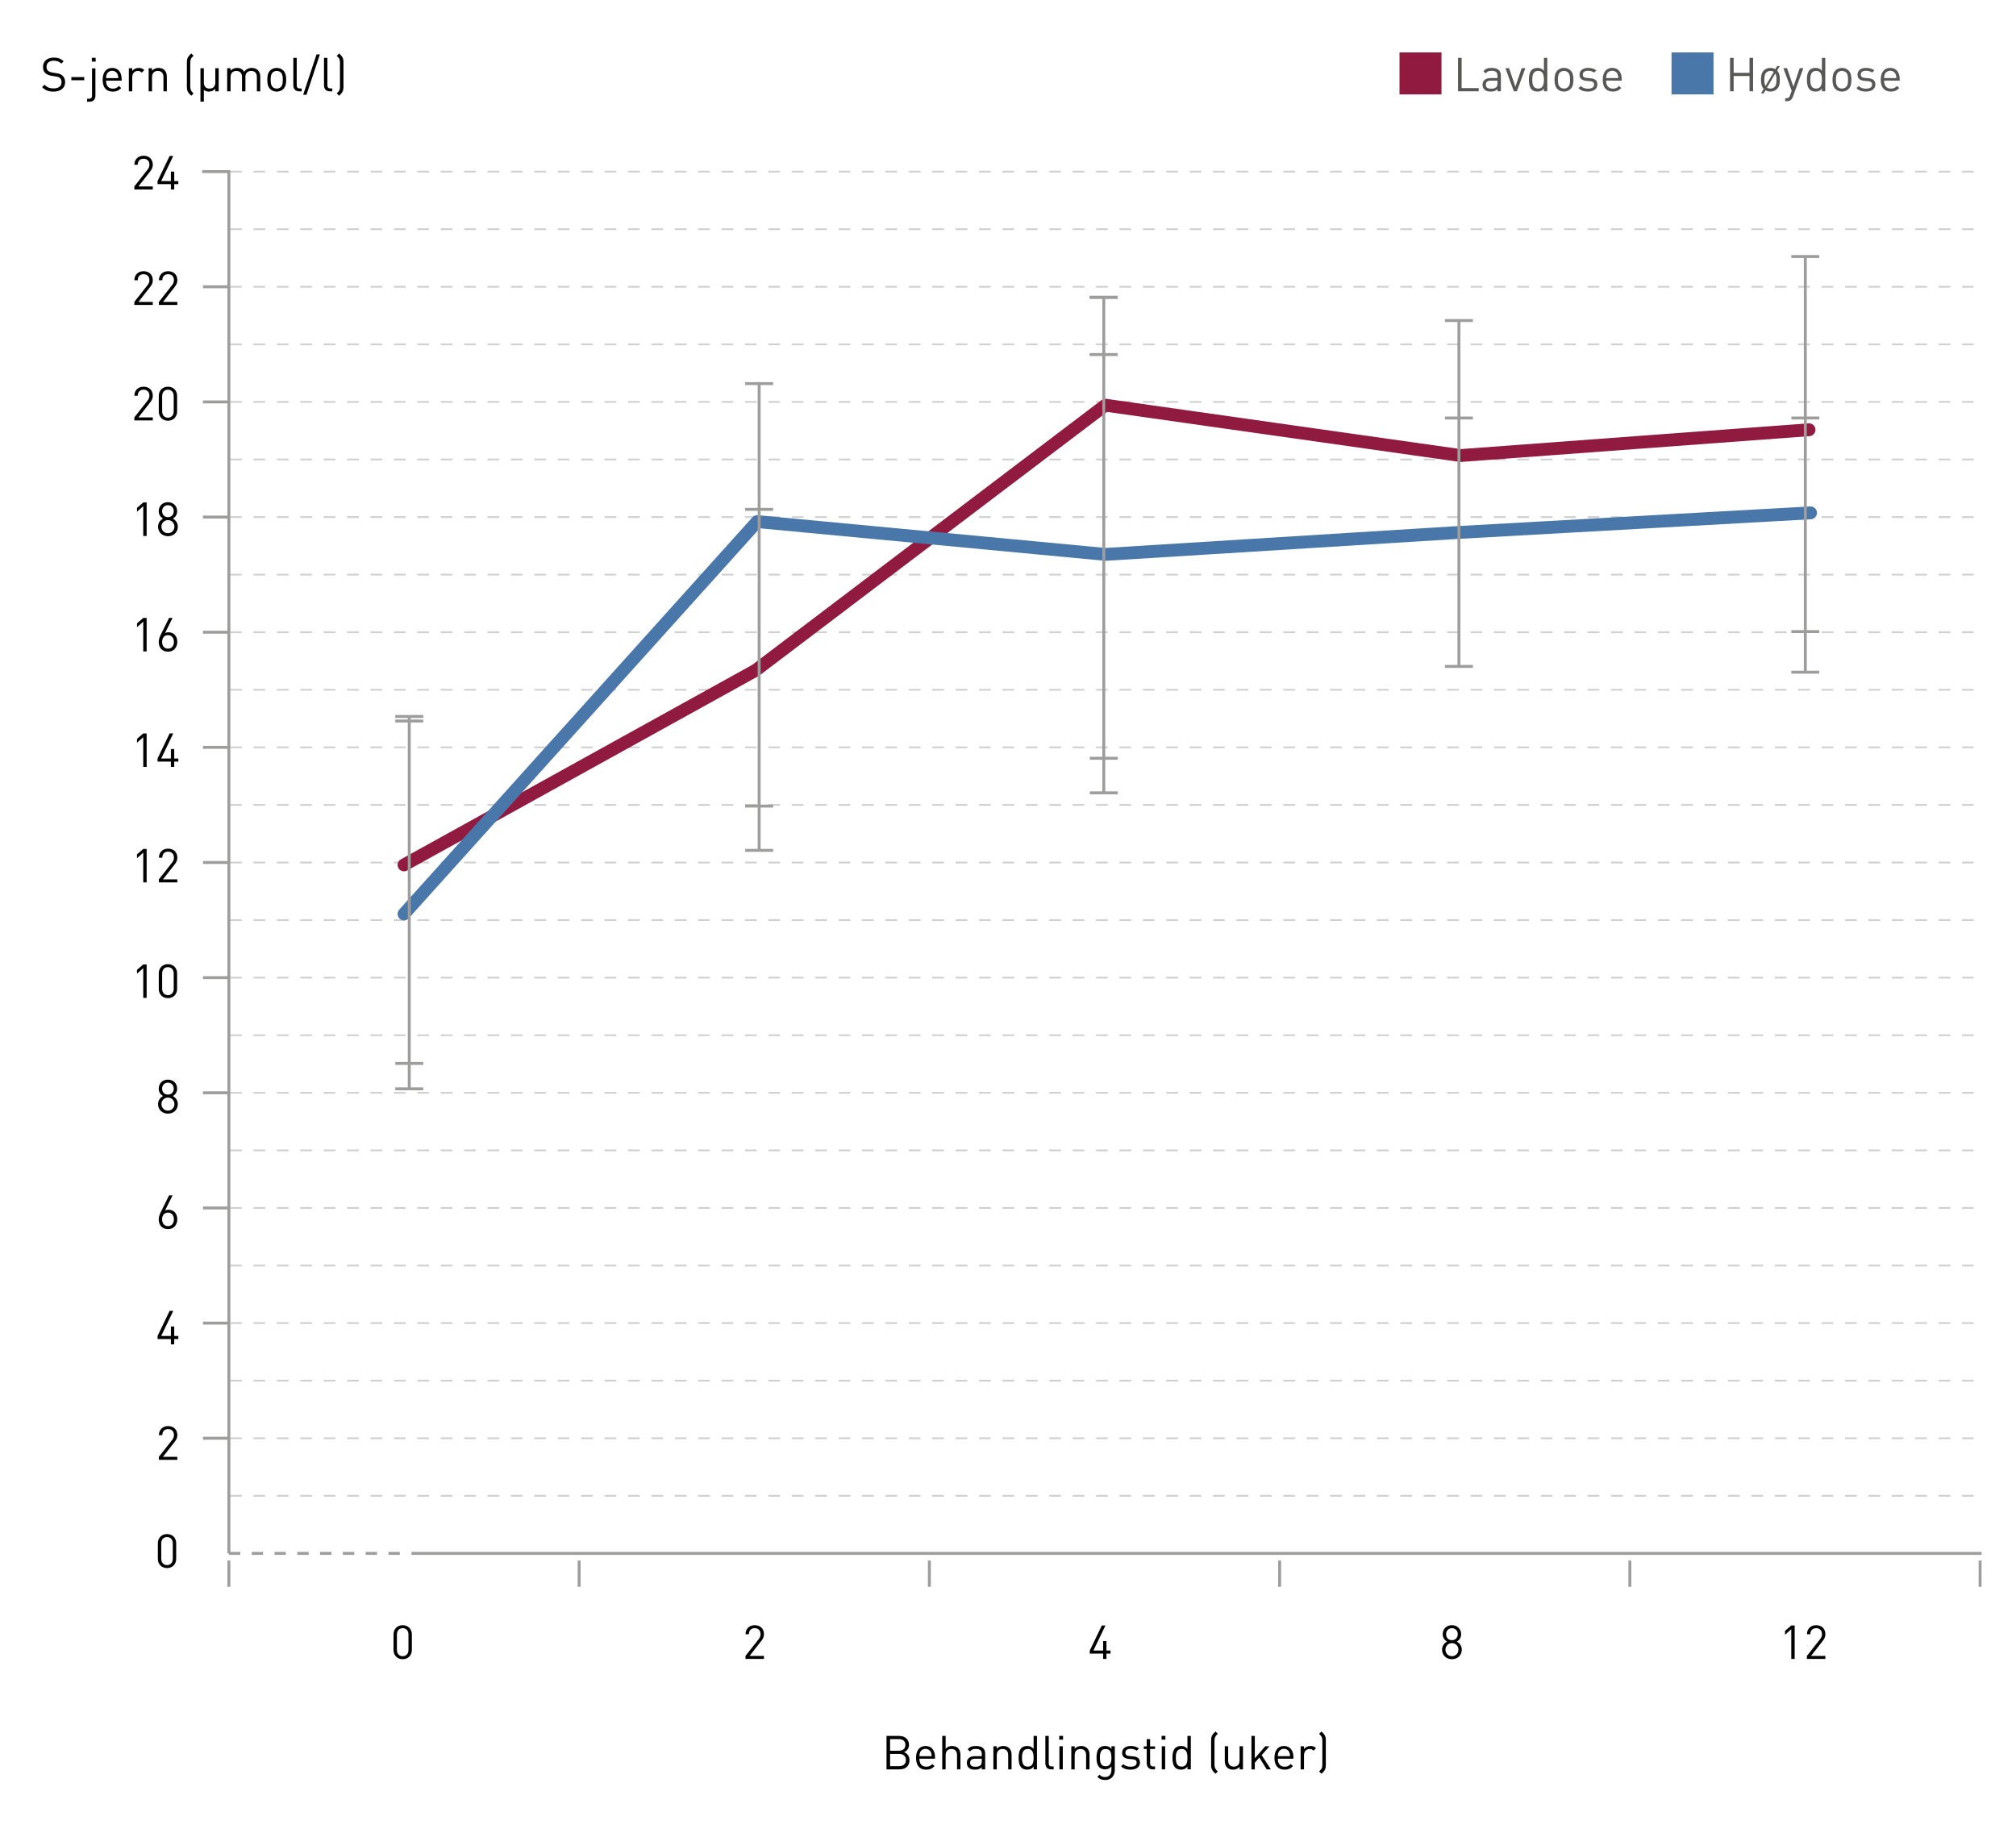 <?xml version="1.0" encoding="utf-8"?>
<!-- Generator: Adobe Illustrator 16.0.0, SVG Export Plug-In . SVG Version: 6.00 Build 0)  -->
<!DOCTYPE svg PUBLIC "-//W3C//DTD SVG 1.0//EN" "http://www.w3.org/TR/2001/REC-SVG-20010904/DTD/svg10.dtd">
<svg version="1.0" id="Layer_1" xmlns="http://www.w3.org/2000/svg" xmlns:xlink="http://www.w3.org/1999/xlink" x="0px" y="0px"
	 width="342.99px" height="311.81px" viewBox="0 0 342.99 311.81" style="enable-background:new 0 0 342.99 311.81;"
	 xml:space="preserve">
<g>
	<g>
		<path d="M22.853,32.231V31.72l2.247-2.854c0.216-0.28,0.32-0.528,0.32-0.839c0-0.616-0.368-1.023-0.992-1.023
			c-0.527,0-0.991,0.296-0.991,1.031h-0.576c0-0.896,0.616-1.543,1.567-1.543c0.936,0,1.567,0.6,1.567,1.535
			c0,0.456-0.144,0.751-0.456,1.151l-1.991,2.542h2.447v0.512H22.853z"/>
		<path d="M29.643,31.328v0.903h-0.568v-0.903h-2.271v-0.52l2.055-4.27h0.616l-2.055,4.27h1.655v-1.615h0.568v1.615h0.696v0.52
			H29.643z"/>
	</g>
	<g>
		<path d="M22.853,51.88v-0.512l2.247-2.854c0.216-0.28,0.32-0.528,0.32-0.839c0-0.616-0.368-1.023-0.992-1.023
			c-0.527,0-0.991,0.296-0.991,1.031h-0.576c0-0.896,0.616-1.543,1.567-1.543c0.936,0,1.567,0.6,1.567,1.535
			c0,0.456-0.144,0.751-0.456,1.151l-1.991,2.542h2.447v0.512H22.853z"/>
		<path d="M27.028,51.88v-0.512l2.247-2.854c0.216-0.28,0.32-0.528,0.32-0.839c0-0.616-0.368-1.023-0.992-1.023
			c-0.527,0-0.991,0.296-0.991,1.031h-0.576c0-0.896,0.616-1.543,1.567-1.543c0.936,0,1.567,0.6,1.567,1.535
			c0,0.456-0.144,0.751-0.456,1.151l-1.991,2.542h2.447v0.512H27.028z"/>
	</g>
	<g>
		<path d="M22.853,71.528v-0.512l2.247-2.854c0.216-0.28,0.32-0.528,0.32-0.839c0-0.616-0.368-1.023-0.992-1.023
			c-0.527,0-0.991,0.296-0.991,1.031h-0.576c0-0.896,0.616-1.543,1.567-1.543c0.936,0,1.567,0.6,1.567,1.535
			c0,0.456-0.144,0.751-0.456,1.151l-1.991,2.542h2.447v0.512H22.853z"/>
		<path d="M28.572,71.576c-0.888,0-1.559-0.624-1.559-1.567v-2.655c0-0.943,0.671-1.567,1.559-1.567
			c0.887,0,1.559,0.624,1.559,1.567v2.655C30.131,70.952,29.459,71.576,28.572,71.576z M29.555,67.386
			c0-0.624-0.352-1.087-0.983-1.087c-0.632,0-0.983,0.464-0.983,1.087v2.59c0,0.624,0.352,1.087,0.983,1.087
			c0.631,0,0.983-0.463,0.983-1.087V67.386z"/>
	</g>
	<g>
		<path d="M24.372,91.176v-5.053l-1.063,0.936v-0.656l1.063-0.919h0.576v5.693H24.372z"/>
		<path d="M28.572,91.224c-0.943,0-1.679-0.655-1.679-1.615c0-0.664,0.376-1.111,0.855-1.383c-0.448-0.256-0.744-0.672-0.744-1.264
			c0-0.887,0.664-1.527,1.567-1.527c0.903,0,1.567,0.64,1.567,1.527c0,0.592-0.288,1.008-0.735,1.264
			c0.479,0.271,0.848,0.719,0.848,1.383C30.251,90.568,29.515,91.224,28.572,91.224z M28.572,88.489
			c-0.624,0-1.104,0.479-1.104,1.111s0.48,1.111,1.104,1.111s1.104-0.479,1.104-1.111S29.195,88.489,28.572,88.489z M28.572,85.947
			c-0.583,0-0.992,0.432-0.992,1.023c0,0.6,0.408,1.015,0.992,1.015s0.991-0.416,0.991-1.015
			C29.563,86.378,29.155,85.947,28.572,85.947z"/>
	</g>
	<g>
		<path d="M24.372,110.824v-5.053l-1.063,0.936v-0.656l1.063-0.919h0.576v5.693H24.372z"/>
		<path d="M28.588,110.872c-0.968,0-1.583-0.656-1.583-1.639c0-0.408,0.12-0.799,0.36-1.279l1.399-2.822h0.592l-1.271,2.559
			c0.176-0.08,0.376-0.12,0.6-0.12c0.888,0,1.479,0.68,1.479,1.615C30.163,110.152,29.555,110.872,28.588,110.872z M28.58,108.057
			c-0.607,0-1,0.448-1,1.151c0,0.696,0.392,1.151,1,1.151c0.608,0,1.007-0.456,1.007-1.151
			C29.587,108.577,29.235,108.057,28.58,108.057z"/>
	</g>
	<g>
		<path d="M24.372,130.472v-5.053l-1.063,0.936v-0.656l1.063-0.919h0.576v5.693H24.372z"/>
		<path d="M29.643,129.568v0.903h-0.568v-0.903h-2.271v-0.52l2.055-4.27h0.616l-2.055,4.27h1.655v-1.615h0.568v1.615h0.696v0.52
			H29.643z"/>
	</g>
	<g>
		<path d="M24.372,150.12v-5.053l-1.063,0.936v-0.656l1.063-0.919h0.576v5.693H24.372z"/>
		<path d="M27.028,150.12v-0.512l2.247-2.854c0.216-0.28,0.32-0.528,0.32-0.839c0-0.616-0.368-1.023-0.992-1.023
			c-0.527,0-0.991,0.296-0.991,1.031h-0.576c0-0.896,0.616-1.543,1.567-1.543c0.936,0,1.567,0.6,1.567,1.535
			c0,0.456-0.144,0.751-0.456,1.151l-1.991,2.542h2.447v0.512H27.028z"/>
	</g>
	<g>
		<path d="M24.372,169.768v-5.053l-1.063,0.936v-0.656l1.063-0.92h0.576v5.693H24.372z"/>
		<path d="M28.572,169.815c-0.888,0-1.559-0.624-1.559-1.567v-2.654c0-0.943,0.671-1.566,1.559-1.566
			c0.887,0,1.559,0.623,1.559,1.566v2.654C30.131,169.191,29.459,169.815,28.572,169.815z M29.555,165.626
			c0-0.624-0.352-1.087-0.983-1.087c-0.632,0-0.983,0.463-0.983,1.087v2.591c0,0.623,0.352,1.087,0.983,1.087
			c0.631,0,0.983-0.464,0.983-1.087V165.626z"/>
	</g>
	<g>
		<path d="M28.572,189.463c-0.943,0-1.679-0.655-1.679-1.614c0-0.664,0.376-1.112,0.855-1.384c-0.448-0.256-0.744-0.672-0.744-1.264
			c0-0.887,0.664-1.526,1.567-1.526s1.567,0.64,1.567,1.526c0,0.592-0.288,1.008-0.735,1.264c0.479,0.271,0.848,0.72,0.848,1.384
			C30.251,188.808,29.516,189.463,28.572,189.463z M28.572,186.729c-0.624,0-1.104,0.48-1.104,1.111c0,0.633,0.48,1.111,1.104,1.111
			s1.104-0.479,1.104-1.111C29.676,187.209,29.196,186.729,28.572,186.729z M28.572,184.187c-0.584,0-0.992,0.432-0.992,1.023
			c0,0.6,0.408,1.015,0.992,1.015c0.583,0,0.991-0.415,0.991-1.015C29.563,184.618,29.156,184.187,28.572,184.187z"/>
	</g>
	<g>
		<path d="M28.588,209.111c-0.968,0-1.583-0.655-1.583-1.639c0-0.408,0.12-0.8,0.36-1.279l1.399-2.822h0.592l-1.271,2.559
			c0.176-0.08,0.376-0.121,0.6-0.121c0.888,0,1.479,0.68,1.479,1.615C30.163,208.392,29.556,209.111,28.588,209.111z M28.58,206.297
			c-0.607,0-1,0.447-1,1.151c0,0.696,0.392,1.151,1,1.151c0.608,0,1.008-0.455,1.008-1.151
			C29.588,206.816,29.236,206.297,28.58,206.297z"/>
	</g>
	<g>
		<path d="M29.644,227.809v0.903h-0.567v-0.903h-2.271v-0.52l2.055-4.27h0.616l-2.055,4.27h1.655v-1.615h0.567v1.615h0.696v0.52
			H29.644z"/>
	</g>
	<g>
		<path d="M27.029,248.359v-0.512l2.247-2.854c0.216-0.28,0.32-0.528,0.32-0.84c0-0.615-0.368-1.023-0.992-1.023
			c-0.527,0-0.991,0.296-0.991,1.031h-0.576c0-0.896,0.616-1.543,1.567-1.543c0.936,0,1.567,0.6,1.567,1.535
			c0,0.455-0.144,0.752-0.456,1.151l-1.991,2.542h2.447v0.512H27.029z"/>
	</g>
	<line style="fill:none;stroke:#D0D0D0;stroke-width:0.3;stroke-dasharray:1.991,1.991;" x1="39.143" y1="29.197" x2="335.785" y2="29.197"/>
	<line style="fill:none;stroke:#D0D0D0;stroke-width:0.3;stroke-dasharray:1.991,1.991;" x1="39.143" y1="78.172" x2="335.785" y2="78.172"/>
	<line style="fill:none;stroke:#D0D0D0;stroke-width:0.3;stroke-dasharray:1.991,1.991;" x1="39.143" y1="58.582" x2="335.785" y2="58.582"/>
	<line style="fill:none;stroke:#D0D0D0;stroke-width:0.3;stroke-dasharray:1.991,1.991;" x1="39.143" y1="38.992" x2="335.785" y2="38.992"/>
	<line style="fill:none;stroke:#D0D0D0;stroke-width:0.3;stroke-dasharray:1.991,1.991;" x1="39.143" y1="97.762" x2="335.785" y2="97.762"/>
	<line style="fill:none;stroke:#D0D0D0;stroke-width:0.3;stroke-dasharray:1.991,1.991;" x1="39.143" y1="117.353" x2="335.785" y2="117.353"/>
	<line style="fill:none;stroke:#D0D0D0;stroke-width:0.3;stroke-dasharray:1.991,1.991;" x1="39.143" y1="136.942" x2="335.785" y2="136.942"/>
	<line style="fill:none;stroke:#D0D0D0;stroke-width:0.3;stroke-dasharray:1.991,1.991;" x1="39.143" y1="176.122" x2="335.785" y2="176.122"/>
	<line style="fill:none;stroke:#D0D0D0;stroke-width:0.3;stroke-dasharray:1.991,1.991;" x1="39.143" y1="234.892" x2="335.785" y2="234.892"/>
	<line style="fill:none;stroke:#D0D0D0;stroke-width:0.3;stroke-dasharray:1.991,1.991;" x1="39.143" y1="195.712" x2="335.785" y2="195.712"/>
	<line style="fill:none;stroke:#D0D0D0;stroke-width:0.3;stroke-dasharray:1.991,1.991;" x1="39.143" y1="215.302" x2="335.785" y2="215.302"/>
	<line style="fill:none;stroke:#D0D0D0;stroke-width:0.3;stroke-dasharray:1.991,1.991;" x1="39.143" y1="254.481" x2="335.785" y2="254.481"/>
	<line style="fill:none;stroke:#D0D0D0;stroke-width:0.3;stroke-dasharray:1.991,1.991;" x1="39.143" y1="244.688" x2="335.785" y2="244.688"/>
	<line style="fill:none;stroke:#D0D0D0;stroke-width:0.3;stroke-dasharray:1.991,1.991;" x1="39.143" y1="225.097" x2="335.785" y2="225.097"/>
	<line style="fill:none;stroke:#D0D0D0;stroke-width:0.3;stroke-dasharray:1.991,1.991;" x1="39.143" y1="205.507" x2="335.785" y2="205.507"/>
	<line style="fill:none;stroke:#D0D0D0;stroke-width:0.3;stroke-dasharray:1.991,1.991;" x1="39.143" y1="185.917" x2="335.785" y2="185.917"/>
	<line style="fill:none;stroke:#D0D0D0;stroke-width:0.3;stroke-dasharray:1.991,1.991;" x1="39.143" y1="166.327" x2="335.785" y2="166.327"/>
	<line style="fill:none;stroke:#D0D0D0;stroke-width:0.3;stroke-dasharray:1.991,1.991;" x1="39.143" y1="146.737" x2="335.785" y2="146.737"/>
	<line style="fill:none;stroke:#D0D0D0;stroke-width:0.3;stroke-dasharray:1.991,1.991;" x1="39.143" y1="127.147" x2="335.785" y2="127.147"/>
	<line style="fill:none;stroke:#D0D0D0;stroke-width:0.3;stroke-dasharray:1.991,1.991;" x1="39.143" y1="107.557" x2="335.785" y2="107.557"/>
	<line style="fill:none;stroke:#D0D0D0;stroke-width:0.3;stroke-dasharray:1.991,1.991;" x1="39.143" y1="87.967" x2="335.785" y2="87.967"/>
	<line style="fill:none;stroke:#D0D0D0;stroke-width:0.3;stroke-dasharray:1.991,1.991;" x1="39.143" y1="68.377" x2="335.785" y2="68.377"/>
	<line style="fill:none;stroke:#D0D0D0;stroke-width:0.3;stroke-dasharray:1.991,1.991;" x1="39.143" y1="48.788" x2="335.785" y2="48.788"/>
	<line style="fill:none;stroke:#D0D0D0;stroke-width:0.3;stroke-dasharray:1.991,1.991;" x1="39.143" y1="156.532" x2="335.785" y2="156.532"/>
	<line style="fill:none;stroke:#9D9D9C;stroke-width:0.5;" x1="34.53" y1="68.377" x2="38.864" y2="68.377"/>
	<line style="fill:none;stroke:#9D9D9C;stroke-width:0.5;" x1="34.53" y1="48.788" x2="38.864" y2="48.788"/>
	<line style="fill:none;stroke:#9D9D9C;stroke-width:0.5;" x1="34.53" y1="87.967" x2="38.864" y2="87.967"/>
	<line style="fill:none;stroke:#9D9D9C;stroke-width:0.5;" x1="34.53" y1="107.557" x2="38.864" y2="107.557"/>
	<line style="fill:none;stroke:#9D9D9C;stroke-width:0.5;" x1="34.53" y1="127.147" x2="38.864" y2="127.147"/>
	<line style="fill:none;stroke:#9D9D9C;stroke-width:0.5;" x1="34.53" y1="166.327" x2="38.864" y2="166.327"/>
	<line style="fill:none;stroke:#9D9D9C;stroke-width:0.5;" x1="34.53" y1="185.917" x2="38.864" y2="185.917"/>
	<line style="fill:none;stroke:#9D9D9C;stroke-width:0.5;" x1="34.53" y1="205.507" x2="38.864" y2="205.507"/>
	<line style="fill:none;stroke:#9D9D9C;stroke-width:0.5;" x1="34.53" y1="225.097" x2="38.864" y2="225.097"/>
	<line style="fill:none;stroke:#9D9D9C;stroke-width:0.5;" x1="34.53" y1="244.687" x2="38.864" y2="244.687"/>
	<line style="fill:none;stroke:#9D9D9C;stroke-width:0.5;" x1="34.399" y1="29.197" x2="38.733" y2="29.197"/>
	<line style="fill:none;stroke:#9D9D9C;stroke-width:0.5;" x1="34.53" y1="146.737" x2="38.864" y2="146.737"/>
	<g>
		<path d="M9.114,15.585c-0.855,0-1.415-0.216-1.951-0.751l0.416-0.416C8.05,14.89,8.49,15.042,9.13,15.042
			c0.832,0,1.343-0.392,1.343-1.056c0-0.296-0.088-0.552-0.272-0.711c-0.184-0.16-0.328-0.208-0.744-0.272l-0.664-0.104
			c-0.448-0.072-0.799-0.216-1.047-0.432c-0.288-0.256-0.432-0.607-0.432-1.063c0-0.967,0.696-1.607,1.823-1.607
			c0.728,0,1.208,0.184,1.695,0.624l-0.392,0.392c-0.352-0.32-0.728-0.487-1.328-0.487c-0.759,0-1.199,0.423-1.199,1.055
			c0,0.28,0.08,0.504,0.256,0.656s0.472,0.264,0.768,0.312l0.624,0.096c0.536,0.08,0.8,0.192,1.04,0.4
			c0.312,0.264,0.48,0.655,0.48,1.127C11.081,14.969,10.297,15.585,9.114,15.585z"/>
		<path d="M12.139,13.65v-0.536h2.191v0.536H12.139z"/>
		<path d="M15.235,17.304h-0.416V16.8h0.312c0.4,0,0.528-0.192,0.528-0.576v-4.597h0.576v4.621
			C16.234,16.849,15.922,17.304,15.235,17.304z M15.626,10.484V9.836h0.648v0.647H15.626z"/>
		<path d="M18.042,13.722c0,0.863,0.408,1.359,1.159,1.359c0.456,0,0.72-0.136,1.031-0.448l0.392,0.344
			c-0.4,0.399-0.768,0.607-1.439,0.607c-1.039,0-1.719-0.624-1.719-2.015c0-1.271,0.615-2.015,1.615-2.015
			c1.016,0,1.615,0.736,1.615,1.903v0.264H18.042z M20.001,12.635c-0.152-0.36-0.503-0.592-0.919-0.592
			c-0.416,0-0.768,0.232-0.919,0.592c-0.088,0.216-0.104,0.336-0.12,0.656h2.079C20.105,12.971,20.089,12.851,20.001,12.635z"/>
		<path d="M24.122,12.355c-0.216-0.216-0.376-0.288-0.68-0.288c-0.576,0-0.943,0.456-0.943,1.056v2.415h-0.576v-3.934h0.576v0.479
			c0.216-0.328,0.647-0.528,1.103-0.528c0.376,0,0.664,0.088,0.944,0.368L24.122,12.355z"/>
		<path d="M27.809,15.537v-2.423c0-0.695-0.376-1.047-0.967-1.047c-0.592,0-0.976,0.36-0.976,1.047v2.423h-0.576v-3.934h0.576v0.432
			c0.28-0.32,0.664-0.48,1.104-0.48c0.423,0,0.768,0.128,1.007,0.368c0.28,0.272,0.408,0.64,0.408,1.096v2.519H27.809z"/>
		<path d="M32.538,16.289c-0.256-0.256-0.432-0.424-0.576-0.688c-0.144-0.264-0.168-0.543-0.168-0.824v-4.173
			c0-0.28,0.024-0.56,0.168-0.824c0.144-0.264,0.32-0.432,0.576-0.688l0.392,0.392c-0.184,0.184-0.328,0.312-0.432,0.52
			c-0.08,0.16-0.128,0.384-0.128,0.648v4.078c0,0.264,0.048,0.488,0.128,0.647c0.104,0.208,0.248,0.336,0.432,0.52L32.538,16.289z"
			/>
		<path d="M36.633,15.537v-0.44c-0.28,0.32-0.664,0.488-1.104,0.488c-0.352,0-0.64-0.104-0.848-0.296v2.007h-0.576v-5.692h0.576
			v2.422c0,0.696,0.376,1.047,0.967,1.047c0.592,0,0.984-0.36,0.984-1.047v-2.422h0.576v3.934H36.633z"/>
		<path d="M43.704,15.537v-2.423c0-0.695-0.376-1.047-0.968-1.047c-0.576,0-0.983,0.36-0.983,0.983v2.487h-0.576v-2.423
			c0-0.695-0.375-1.047-0.967-1.047s-0.983,0.36-0.983,1.047v2.423H38.65v-3.934h0.576v0.432c0.28-0.32,0.671-0.48,1.111-0.48
			c0.543,0,0.967,0.224,1.208,0.656c0.304-0.432,0.743-0.656,1.295-0.656c0.424,0,0.776,0.136,1.016,0.368
			c0.28,0.272,0.424,0.64,0.424,1.096v2.519H43.704z"/>
		<path d="M48.209,15.137c-0.271,0.272-0.647,0.448-1.127,0.448c-0.479,0-0.855-0.176-1.127-0.448
			c-0.399-0.408-0.479-0.959-0.479-1.567c0-0.608,0.08-1.16,0.479-1.567c0.272-0.271,0.648-0.448,1.127-0.448
			c0.48,0,0.856,0.176,1.127,0.448c0.4,0.408,0.48,0.959,0.48,1.567C48.689,14.178,48.609,14.729,48.209,15.137z M47.801,12.355
			c-0.184-0.184-0.44-0.288-0.72-0.288s-0.527,0.104-0.711,0.288c-0.288,0.288-0.32,0.775-0.32,1.215
			c0,0.439,0.032,0.927,0.32,1.215c0.184,0.184,0.432,0.288,0.711,0.288s0.536-0.104,0.72-0.288
			c0.288-0.288,0.312-0.776,0.312-1.215C48.113,13.13,48.089,12.643,47.801,12.355z"/>
		<path d="M50.906,15.537c-0.688,0-1-0.448-1-1.047V9.844h0.576v4.622c0,0.384,0.128,0.576,0.528,0.576h0.312v0.496H50.906z"/>
		<path d="M52.146,16.129h-0.568l2.279-6.876h0.567L52.146,16.129z"/>
		<path d="M56.122,15.537c-0.688,0-1-0.448-1-1.047V9.844h0.576v4.622c0,0.384,0.128,0.576,0.528,0.576h0.312v0.496H56.122z"/>
		<path d="M58.273,15.601c-0.144,0.264-0.32,0.432-0.576,0.688l-0.408-0.408c0.184-0.184,0.336-0.312,0.44-0.52
			c0.08-0.16,0.112-0.376,0.112-0.632v-4.078c0-0.256-0.032-0.472-0.112-0.632c-0.104-0.208-0.256-0.335-0.44-0.52l0.408-0.408
			c0.256,0.256,0.432,0.424,0.576,0.688c0.144,0.264,0.16,0.544,0.16,0.824v4.173C58.434,15.058,58.417,15.337,58.273,15.601z"/>
	</g>
	<rect x="238.105" y="8.916" style="fill:#911B40;" width="7.143" height="7.143"/>
	<g>
	</g>
	<g>
		<path style="fill:#575756;" d="M248.063,15.531V9.838h0.608v5.149h2.91v0.544H248.063z"/>
		<path style="fill:#575756;" d="M254.774,15.531v-0.376c-0.319,0.32-0.607,0.424-1.135,0.424c-0.544,0-0.864-0.104-1.112-0.36
			c-0.191-0.192-0.295-0.488-0.295-0.799c0-0.688,0.479-1.135,1.358-1.135h1.184v-0.376c0-0.576-0.288-0.864-1.007-0.864
			c-0.504,0-0.76,0.12-0.992,0.448l-0.392-0.36c0.352-0.456,0.752-0.584,1.392-0.584c1.055,0,1.575,0.456,1.575,1.312v2.67H254.774z
			 M254.774,13.716h-1.104c-0.592,0-0.879,0.24-0.879,0.696c0,0.456,0.279,0.671,0.903,0.671c0.336,0,0.632-0.024,0.879-0.264
			c0.137-0.128,0.2-0.352,0.2-0.68V13.716z"/>
		<path style="fill:#575756;" d="M258.071,15.531h-0.512l-1.439-3.934h0.624l1.071,3.158l1.079-3.158h0.624L258.071,15.531z"/>
		<path style="fill:#575756;" d="M262.679,15.531V15.06c-0.319,0.416-0.688,0.52-1.119,0.52c-0.4,0-0.752-0.136-0.96-0.344
			c-0.399-0.4-0.479-1.055-0.479-1.671s0.08-1.271,0.479-1.671c0.208-0.208,0.56-0.344,0.96-0.344c0.432,0,0.791,0.096,1.111,0.504
			V9.838h0.575v5.693H262.679z M261.688,12.061c-0.855,0-0.992,0.736-0.992,1.503s0.137,1.503,0.992,1.503s0.983-0.735,0.983-1.503
			S262.543,12.061,261.688,12.061z"/>
		<path style="fill:#575756;" d="M267.214,15.131c-0.271,0.272-0.647,0.448-1.127,0.448c-0.48,0-0.855-0.176-1.128-0.448
			c-0.399-0.408-0.479-0.959-0.479-1.567c0-0.608,0.08-1.16,0.479-1.567c0.272-0.271,0.647-0.448,1.128-0.448
			c0.479,0,0.855,0.176,1.127,0.448c0.399,0.408,0.479,0.959,0.479,1.567C267.693,14.172,267.613,14.724,267.214,15.131z
			 M266.807,12.349c-0.185-0.184-0.44-0.288-0.72-0.288c-0.28,0-0.528,0.104-0.712,0.288c-0.288,0.288-0.32,0.775-0.32,1.215
			c0,0.439,0.032,0.927,0.32,1.215c0.184,0.184,0.432,0.288,0.712,0.288c0.279,0,0.535-0.104,0.72-0.288
			c0.287-0.288,0.312-0.776,0.312-1.215C267.118,13.125,267.094,12.637,266.807,12.349z"/>
		<path style="fill:#575756;" d="M270.167,15.579c-0.664,0-1.184-0.152-1.615-0.567l0.384-0.384c0.312,0.328,0.735,0.456,1.224,0.456
			c0.647,0,1.047-0.232,1.047-0.696c0-0.344-0.199-0.536-0.655-0.576l-0.647-0.056c-0.768-0.064-1.176-0.408-1.176-1.056
			c0-0.719,0.607-1.151,1.447-1.151c0.56,0,1.063,0.136,1.415,0.424l-0.375,0.376c-0.28-0.216-0.641-0.312-1.048-0.312
			c-0.576,0-0.88,0.248-0.88,0.647c0,0.336,0.192,0.536,0.688,0.576l0.632,0.056c0.688,0.064,1.159,0.328,1.159,1.063
			C271.766,15.14,271.118,15.579,270.167,15.579z"/>
		<path style="fill:#575756;" d="M273.255,13.716c0,0.863,0.408,1.359,1.159,1.359c0.456,0,0.72-0.136,1.032-0.448l0.392,0.344
			c-0.4,0.399-0.768,0.607-1.439,0.607c-1.039,0-1.719-0.624-1.719-2.015c0-1.271,0.615-2.015,1.615-2.015
			c1.016,0,1.615,0.736,1.615,1.903v0.264H273.255z M275.214,12.629c-0.151-0.36-0.504-0.592-0.919-0.592
			c-0.416,0-0.768,0.232-0.92,0.592c-0.088,0.216-0.104,0.336-0.12,0.656h2.079C275.318,12.965,275.302,12.845,275.214,12.629z"/>
	</g>
	<rect x="284.384" y="8.916" style="fill:#4977A9;" width="7.144" height="7.143"/>
	<g>
	</g>
	<g>
		<path style="fill:#575756;" d="M297.653,15.531v-2.599h-2.702v2.599h-0.608V9.838h0.608v2.551h2.702V9.838h0.607v5.693H297.653z"/>
		<path style="fill:#575756;" d="M302.334,15.131c-0.271,0.272-0.647,0.448-1.127,0.448c-0.328,0-0.608-0.08-0.84-0.216l-0.304,0.52h-0.456
			l0.456-0.768c-0.384-0.399-0.464-0.951-0.464-1.551c0-0.608,0.08-1.16,0.479-1.567c0.272-0.271,0.647-0.448,1.128-0.448
			c0.327,0,0.607,0.08,0.839,0.216l0.312-0.52h0.447l-0.456,0.768c0.385,0.4,0.464,0.952,0.464,1.551
			C302.813,14.172,302.734,14.724,302.334,15.131z M301.207,12.061c-0.28,0-0.528,0.104-0.712,0.288
			c-0.288,0.288-0.319,0.775-0.319,1.215c0,0.375,0.023,0.775,0.199,1.063l1.407-2.399
			C301.622,12.117,301.423,12.061,301.207,12.061z M302.046,12.501l-1.415,2.391c0.16,0.112,0.36,0.176,0.576,0.176
			c0.279,0,0.535-0.104,0.72-0.288c0.287-0.288,0.312-0.776,0.312-1.215C302.238,13.188,302.223,12.789,302.046,12.501z"/>
		<path style="fill:#575756;" d="M305.022,16.483c-0.08,0.216-0.168,0.36-0.28,0.463c-0.208,0.2-0.487,0.272-0.768,0.272h-0.248v-0.512
			h0.176c0.4,0,0.521-0.128,0.648-0.488l0.279-0.768l-1.415-3.854h0.624l1.079,3.158l1.071-3.158h0.624L305.022,16.483z"/>
		<path style="fill:#575756;" d="M309.974,15.531V15.06c-0.319,0.416-0.688,0.52-1.119,0.52c-0.4,0-0.752-0.136-0.96-0.344
			c-0.399-0.4-0.479-1.055-0.479-1.671s0.08-1.271,0.479-1.671c0.208-0.208,0.56-0.344,0.96-0.344c0.432,0,0.791,0.096,1.111,0.504
			V9.838h0.575v5.693H309.974z M308.982,12.061c-0.855,0-0.992,0.736-0.992,1.503s0.137,1.503,0.992,1.503s0.983-0.735,0.983-1.503
			S309.838,12.061,308.982,12.061z"/>
		<path style="fill:#575756;" d="M314.51,15.131c-0.271,0.272-0.647,0.448-1.127,0.448c-0.48,0-0.855-0.176-1.128-0.448
			c-0.399-0.408-0.479-0.959-0.479-1.567c0-0.608,0.08-1.16,0.479-1.567c0.272-0.271,0.647-0.448,1.128-0.448
			c0.479,0,0.855,0.176,1.127,0.448c0.4,0.408,0.479,0.959,0.479,1.567C314.989,14.172,314.91,14.724,314.51,15.131z
			 M314.103,12.349c-0.185-0.184-0.44-0.288-0.72-0.288c-0.28,0-0.528,0.104-0.712,0.288c-0.288,0.288-0.319,0.775-0.319,1.215
			c0,0.439,0.031,0.927,0.319,1.215c0.184,0.184,0.432,0.288,0.712,0.288c0.279,0,0.535-0.104,0.72-0.288
			c0.287-0.288,0.312-0.776,0.312-1.215C314.414,13.125,314.39,12.637,314.103,12.349z"/>
		<path style="fill:#575756;" d="M317.463,15.579c-0.664,0-1.184-0.152-1.615-0.567l0.384-0.384c0.312,0.328,0.735,0.456,1.224,0.456
			c0.647,0,1.047-0.232,1.047-0.696c0-0.344-0.199-0.536-0.655-0.576l-0.647-0.056c-0.768-0.064-1.176-0.408-1.176-1.056
			c0-0.719,0.607-1.151,1.447-1.151c0.56,0,1.063,0.136,1.415,0.424l-0.376,0.376c-0.279-0.216-0.639-0.312-1.047-0.312
			c-0.576,0-0.88,0.248-0.88,0.647c0,0.336,0.192,0.536,0.688,0.576l0.632,0.056c0.688,0.064,1.159,0.328,1.159,1.063
			C319.062,15.14,318.414,15.579,317.463,15.579z"/>
		<path style="fill:#575756;" d="M320.551,13.716c0,0.863,0.408,1.359,1.16,1.359c0.455,0,0.719-0.136,1.031-0.448l0.392,0.344
			c-0.399,0.399-0.768,0.607-1.439,0.607c-1.039,0-1.719-0.624-1.719-2.015c0-1.271,0.615-2.015,1.615-2.015
			c1.015,0,1.615,0.736,1.615,1.903v0.264H320.551z M322.51,12.629c-0.151-0.36-0.504-0.592-0.919-0.592
			c-0.416,0-0.768,0.232-0.92,0.592c-0.088,0.216-0.104,0.336-0.12,0.656h2.079C322.614,12.965,322.598,12.845,322.51,12.629z"/>
	</g>
	<line style="fill:none;stroke:#9D9D9C;stroke-width:0.5;" x1="336.882" y1="269.961" x2="336.882" y2="265.496"/>
	<line style="fill:none;stroke:#9D9D9C;stroke-width:0.5;" x1="217.706" y1="269.961" x2="217.706" y2="265.496"/>
	<line style="fill:none;stroke:#9D9D9C;stroke-width:0.5;" x1="98.53" y1="269.961" x2="98.53" y2="265.496"/>
	<line style="fill:none;stroke:#9D9D9C;stroke-width:0.5;" x1="277.294" y1="269.961" x2="277.294" y2="265.496"/>
	<line style="fill:none;stroke:#9D9D9C;stroke-width:0.5;" x1="38.941" y1="269.961" x2="38.941" y2="265.496"/>
	<line style="fill:none;stroke:#9D9D9C;stroke-width:0.5;" x1="158.118" y1="269.961" x2="158.118" y2="265.496"/>
	<g>
		<path d="M68.511,282.279c-0.888,0-1.559-0.623-1.559-1.567v-2.654c0-0.943,0.671-1.567,1.559-1.567
			c0.887,0,1.559,0.624,1.559,1.567v2.654C70.07,281.656,69.398,282.279,68.511,282.279z M69.495,278.09
			c0-0.624-0.352-1.088-0.983-1.088c-0.632,0-0.983,0.464-0.983,1.088v2.591c0,0.623,0.352,1.087,0.983,1.087
			c0.631,0,0.983-0.464,0.983-1.087V278.09z"/>
	</g>
	<g>
	</g>
	<g>
		<path d="M126.832,282.231v-0.512l2.247-2.854c0.216-0.279,0.32-0.527,0.32-0.84c0-0.615-0.368-1.023-0.992-1.023
			c-0.527,0-0.991,0.296-0.991,1.032h-0.576c0-0.896,0.616-1.544,1.567-1.544c0.936,0,1.567,0.6,1.567,1.535
			c0,0.456-0.144,0.752-0.456,1.151l-1.991,2.543h2.447v0.512H126.832z"/>
	</g>
	<g>
	</g>
	<g>
		<path d="M188.246,281.328v0.903h-0.567v-0.903h-2.271v-0.52l2.055-4.27h0.615l-2.055,4.27h1.655v-1.615h0.567v1.615h0.695v0.52
			H188.246z"/>
	</g>
	<g>
	</g>
	<g>
		<path d="M247.023,282.279c-0.943,0-1.679-0.655-1.679-1.615c0-0.663,0.375-1.111,0.855-1.383
			c-0.448-0.256-0.744-0.672-0.744-1.264c0-0.888,0.664-1.527,1.567-1.527s1.567,0.64,1.567,1.527c0,0.592-0.288,1.008-0.736,1.264
			c0.48,0.271,0.848,0.72,0.848,1.383C248.702,281.624,247.967,282.279,247.023,282.279z M247.023,279.545
			c-0.624,0-1.104,0.479-1.104,1.111s0.479,1.111,1.104,1.111s1.104-0.479,1.104-1.111S247.647,279.545,247.023,279.545z
			 M247.023,277.002c-0.584,0-0.991,0.432-0.991,1.023c0,0.6,0.407,1.016,0.991,1.016s0.991-0.416,0.991-1.016
			C248.015,277.434,247.607,277.002,247.023,277.002z"/>
	</g>
	<g>
	</g>
	<g>
		<path d="M304.759,282.231v-5.054l-1.063,0.936v-0.655l1.063-0.919h0.576v5.692H304.759z"/>
		<path d="M307.416,282.231v-0.512l2.246-2.854c0.217-0.279,0.32-0.527,0.32-0.84c0-0.615-0.368-1.023-0.991-1.023
			c-0.528,0-0.992,0.296-0.992,1.032h-0.575c0-0.896,0.615-1.544,1.567-1.544c0.936,0,1.566,0.6,1.566,1.535
			c0,0.456-0.144,0.752-0.455,1.151l-1.991,2.543h2.446v0.512H307.416z"/>
	</g>
	<g>
		<path d="M28.415,266.775c-0.888,0-1.559-0.623-1.559-1.567v-2.654c0-0.943,0.671-1.567,1.559-1.567s1.559,0.624,1.559,1.567v2.654
			C29.974,266.152,29.303,266.775,28.415,266.775z M29.398,262.586c0-0.624-0.352-1.088-0.983-1.088s-0.983,0.464-0.983,1.088v2.591
			c0,0.623,0.352,1.087,0.983,1.087s0.983-0.464,0.983-1.087V262.586z"/>
	</g>
	<path style="fill:none;stroke:#9D9D9C;stroke-width:0.5;" d="M337.145,264.277"/>
	<line style="fill:none;stroke:#9D9D9C;stroke-width:0.5;" x1="38.941" y1="28.947" x2="38.941" y2="264.276"/>
	<line style="fill:none;stroke:#9D9D9C;stroke-width:0.5;stroke-dasharray:1.939,1.939;" x1="38.941" y1="264.277" x2="68.023" y2="264.277"/>
	<line style="fill:none;stroke:#9D9D9C;stroke-width:0.5;" x1="70.008" y1="264.277" x2="337.144" y2="264.277"/>
	<g>
		<path d="M153.041,301.022h-2.214v-5.692h2.143c0.992,0,1.679,0.567,1.679,1.519c0,0.6-0.36,1.071-0.84,1.247
			c0.544,0.2,0.928,0.672,0.928,1.352C154.736,300.479,154.049,301.022,153.041,301.022z M152.921,295.873h-1.487v1.976h1.487
			c0.631,0,1.119-0.312,1.119-0.992S153.553,295.873,152.921,295.873z M152.985,298.392h-1.551v2.087h1.551
			c0.704,0,1.144-0.407,1.144-1.047S153.689,298.392,152.985,298.392z"/>
		<path d="M156.426,299.207c0,0.864,0.408,1.359,1.159,1.359c0.456,0,0.72-0.136,1.031-0.447l0.392,0.344
			c-0.4,0.399-0.768,0.607-1.439,0.607c-1.039,0-1.719-0.623-1.719-2.015c0-1.271,0.615-2.015,1.615-2.015
			c1.016,0,1.615,0.735,1.615,1.902v0.264H156.426z M158.385,298.12c-0.152-0.36-0.503-0.592-0.919-0.592
			c-0.416,0-0.768,0.231-0.919,0.592c-0.088,0.216-0.104,0.336-0.12,0.655h2.079C158.489,298.456,158.473,298.336,158.385,298.12z"
			/>
		<path d="M162.825,301.022v-2.431c0-0.688-0.368-1.039-0.959-1.039s-0.983,0.359-0.983,1.039v2.431h-0.576v-5.692h0.576v2.19
			c0.288-0.328,0.664-0.479,1.103-0.479c0.888,0,1.416,0.567,1.416,1.455v2.526H162.825z"/>
		<path d="M167.033,301.022v-0.376c-0.32,0.32-0.607,0.424-1.135,0.424c-0.543,0-0.863-0.104-1.111-0.359
			c-0.192-0.192-0.296-0.488-0.296-0.8c0-0.688,0.48-1.136,1.359-1.136h1.183V298.4c0-0.576-0.288-0.864-1.007-0.864
			c-0.503,0-0.759,0.12-0.991,0.448l-0.392-0.36c0.352-0.455,0.752-0.583,1.392-0.583c1.055,0,1.575,0.455,1.575,1.311v2.671
			H167.033z M167.033,299.207h-1.103c-0.592,0-0.88,0.24-0.88,0.696c0,0.455,0.28,0.671,0.904,0.671
			c0.336,0,0.631-0.023,0.879-0.264c0.136-0.128,0.2-0.352,0.2-0.68V299.207z"/>
		<path d="M171.529,301.022V298.6c0-0.695-0.376-1.047-0.968-1.047c-0.591,0-0.975,0.359-0.975,1.047v2.423h-0.576v-3.934h0.576
			v0.432c0.28-0.32,0.664-0.479,1.103-0.479c0.424,0,0.768,0.128,1.008,0.367c0.279,0.272,0.407,0.64,0.407,1.096v2.519H171.529z"/>
		<path d="M175.857,301.022v-0.472c-0.32,0.416-0.688,0.52-1.119,0.52c-0.4,0-0.752-0.136-0.96-0.344
			c-0.399-0.399-0.479-1.056-0.479-1.671c0-0.616,0.08-1.271,0.479-1.671c0.208-0.208,0.56-0.344,0.96-0.344
			c0.432,0,0.791,0.096,1.111,0.503v-2.214h0.575v5.692H175.857z M174.866,297.553c-0.855,0-0.991,0.735-0.991,1.503
			s0.136,1.503,0.991,1.503s0.983-0.735,0.983-1.503S175.722,297.553,174.866,297.553z"/>
		<path d="M178.85,301.022c-0.688,0-1-0.448-1-1.048v-4.645h0.576v4.621c0,0.384,0.128,0.575,0.527,0.575h0.312v0.496H178.85z"/>
		<path d="M180.21,295.969v-0.647h0.647v0.647H180.21z M180.242,301.022v-3.934h0.575v3.934H180.242z"/>
		<path d="M184.785,301.022V298.6c0-0.695-0.376-1.047-0.968-1.047s-0.976,0.359-0.976,1.047v2.423h-0.575v-3.934h0.575v0.432
			c0.28-0.32,0.664-0.479,1.104-0.479c0.424,0,0.768,0.128,1.008,0.367c0.279,0.272,0.407,0.64,0.407,1.096v2.519H184.785z"/>
		<path d="M188.025,302.829c-0.591,0-0.919-0.151-1.335-0.527l0.376-0.368c0.288,0.256,0.487,0.393,0.943,0.393
			c0.76,0,1.079-0.536,1.079-1.208v-0.615c-0.319,0.407-0.679,0.512-1.103,0.512c-0.4,0-0.744-0.145-0.952-0.352
			c-0.392-0.393-0.479-1-0.479-1.64s0.088-1.247,0.479-1.639c0.208-0.208,0.56-0.344,0.96-0.344c0.432,0,0.783,0.096,1.104,0.512
			v-0.464h0.567v4.054C189.665,302.118,189.058,302.829,188.025,302.829z M188.114,297.553c-0.856,0-0.983,0.735-0.983,1.471
			s0.127,1.472,0.983,1.472c0.855,0,0.975-0.736,0.975-1.472S188.97,297.553,188.114,297.553z"/>
		<path d="M192.346,301.07c-0.664,0-1.184-0.151-1.615-0.567l0.384-0.384c0.312,0.328,0.735,0.455,1.224,0.455
			c0.647,0,1.047-0.231,1.047-0.695c0-0.344-0.199-0.535-0.655-0.575l-0.647-0.057c-0.768-0.063-1.176-0.407-1.176-1.055
			c0-0.72,0.607-1.151,1.447-1.151c0.56,0,1.063,0.136,1.415,0.424l-0.376,0.375c-0.279-0.216-0.639-0.312-1.047-0.312
			c-0.576,0-0.88,0.248-0.88,0.647c0,0.336,0.192,0.536,0.688,0.576l0.632,0.056c0.688,0.064,1.159,0.328,1.159,1.063
			C193.944,300.631,193.297,301.07,192.346,301.07z"/>
		<path d="M196.105,301.022c-0.672,0-1.008-0.472-1.008-1.056v-2.414h-0.496v-0.44h0.496v-1.231h0.576v1.231h0.839v0.44h-0.839
			v2.398c0,0.359,0.168,0.575,0.535,0.575h0.304v0.496H196.105z"/>
		<path d="M197.626,295.969v-0.647h0.647v0.647H197.626z M197.658,301.022v-3.934h0.575v3.934H197.658z"/>
		<path d="M202.032,301.022v-0.472c-0.319,0.416-0.688,0.52-1.119,0.52c-0.4,0-0.752-0.136-0.96-0.344
			c-0.399-0.399-0.479-1.056-0.479-1.671c0-0.616,0.08-1.271,0.479-1.671c0.208-0.208,0.56-0.344,0.96-0.344
			c0.432,0,0.791,0.096,1.111,0.503v-2.214h0.575v5.692H202.032z M201.041,297.553c-0.855,0-0.992,0.735-0.992,1.503
			s0.137,1.503,0.992,1.503s0.983-0.735,0.983-1.503S201.896,297.553,201.041,297.553z"/>
		<path d="M206.794,301.774c-0.256-0.256-0.432-0.424-0.576-0.688c-0.144-0.264-0.168-0.543-0.168-0.823v-4.174
			c0-0.279,0.024-0.56,0.168-0.823c0.145-0.264,0.32-0.432,0.576-0.688l0.392,0.392c-0.184,0.184-0.328,0.312-0.432,0.52
			c-0.08,0.16-0.128,0.384-0.128,0.647v4.078c0,0.264,0.048,0.488,0.128,0.647c0.104,0.208,0.248,0.336,0.432,0.52L206.794,301.774z
			"/>
		<path d="M210.904,301.022v-0.439c-0.279,0.319-0.672,0.487-1.111,0.487c-0.424,0-0.775-0.128-1.016-0.367
			c-0.279-0.272-0.399-0.648-0.399-1.104v-2.511h0.575v2.423c0,0.695,0.368,1.047,0.96,1.047s0.983-0.359,0.983-1.047v-2.423h0.576
			v3.934H210.904z"/>
		<path d="M215.505,301.022l-1.248-2.015l-0.768,0.879v1.136h-0.575v-5.692h0.575v3.806l1.775-2.047h0.72l-1.335,1.503l1.566,2.431
			H215.505z"/>
		<path d="M217.401,299.207c0,0.864,0.408,1.359,1.159,1.359c0.456,0,0.72-0.136,1.032-0.447l0.392,0.344
			c-0.4,0.399-0.768,0.607-1.439,0.607c-1.039,0-1.719-0.623-1.719-2.015c0-1.271,0.615-2.015,1.615-2.015
			c1.016,0,1.615,0.735,1.615,1.902v0.264H217.401z M219.36,298.12c-0.151-0.36-0.504-0.592-0.919-0.592
			c-0.416,0-0.768,0.231-0.92,0.592c-0.088,0.216-0.104,0.336-0.12,0.655h2.079C219.465,298.456,219.448,298.336,219.36,298.12z"/>
		<path d="M223.48,297.84c-0.216-0.216-0.375-0.287-0.68-0.287c-0.575,0-0.943,0.455-0.943,1.055v2.415h-0.575v-3.934h0.575v0.479
			c0.216-0.328,0.648-0.527,1.104-0.527c0.376,0,0.664,0.088,0.943,0.367L223.48,297.84z"/>
		<path d="M225.409,301.086c-0.145,0.265-0.32,0.433-0.576,0.688l-0.407-0.408c0.184-0.184,0.336-0.312,0.439-0.52
			c0.08-0.16,0.112-0.376,0.112-0.632v-4.078c0-0.256-0.032-0.472-0.112-0.631c-0.104-0.208-0.256-0.336-0.439-0.521l0.407-0.407
			c0.256,0.256,0.432,0.424,0.576,0.688c0.144,0.264,0.159,0.544,0.159,0.823v4.174
			C225.568,300.543,225.553,300.822,225.409,301.086z"/>
	</g>
	<polyline style="fill:none;stroke:#911B40;stroke-width:2.184;stroke-linecap:round;stroke-linejoin:round;stroke-miterlimit:10;" points="68.736,147.15 128.561,114.038 188.065,68.934 248.474,77.503 307.773,73.113 	"/>
	<polyline style="fill:none;stroke:#4977A9;stroke-width:2.184;stroke-linecap:round;stroke-linejoin:round;stroke-miterlimit:10;" points="68.736,155.484 128.824,88.739 188.065,94.319 247.948,90.599 308.037,87.25 	"/>
	<line style="fill:none;stroke:#9D9D9C;stroke-width:0.5;" x1="248.213" y1="54.631" x2="248.213" y2="113.457"/>
	<line style="fill:none;stroke:#9D9D9C;stroke-width:0.5;" x1="187.791" y1="50.528" x2="187.791" y2="134.859"/>
	<line style="fill:none;stroke:#9D9D9C;stroke-width:0.5;" x1="307.144" y1="43.725" x2="307.144" y2="114.308"/>
	<line style="fill:none;stroke:#9D9D9C;stroke-width:0.5;" x1="129.156" y1="65.414" x2="129.156" y2="144.497"/>
	<line style="fill:none;stroke:#9D9D9C;stroke-width:0.5;" x1="69.628" y1="121.89" x2="69.628" y2="185.076"/>
	<line style="fill:none;stroke:#9D9D9C;stroke-width:0.5;" x1="250.593" y1="54.534" x2="245.83" y2="54.534"/>
	<line style="fill:none;stroke:#9D9D9C;stroke-width:0.5;" x1="190.172" y1="50.581" x2="185.41" y2="50.581"/>
	<line style="fill:none;stroke:#9D9D9C;stroke-width:0.5;" x1="309.524" y1="43.642" x2="304.763" y2="43.642"/>
	<line style="fill:none;stroke:#9D9D9C;stroke-width:0.5;" x1="131.537" y1="65.261" x2="126.775" y2="65.261"/>
	<line style="fill:none;stroke:#9D9D9C;stroke-width:0.5;" x1="131.537" y1="86.66" x2="126.775" y2="86.66"/>
	<line style="fill:none;stroke:#9D9D9C;stroke-width:0.5;" x1="72.01" y1="121.89" x2="67.248" y2="121.89"/>
	<line style="fill:none;stroke:#9D9D9C;stroke-width:0.5;" x1="72.01" y1="122.669" x2="67.248" y2="122.669"/>
	<line style="fill:none;stroke:#9D9D9C;stroke-width:0.5;" x1="250.593" y1="113.375" x2="245.83" y2="113.375"/>
	<line style="fill:none;stroke:#9D9D9C;stroke-width:0.5;" x1="190.141" y1="50.581" x2="185.378" y2="50.581"/>
	<line style="fill:none;stroke:#9D9D9C;stroke-width:0.5;" x1="190.141" y1="60.318" x2="185.378" y2="60.318"/>
	<line style="fill:none;stroke:#9D9D9C;stroke-width:0.5;" x1="309.524" y1="114.359" x2="304.763" y2="114.359"/>
	<line style="fill:none;stroke:#9D9D9C;stroke-width:0.5;" x1="131.537" y1="144.671" x2="126.775" y2="144.671"/>
	<line style="fill:none;stroke:#9D9D9C;stroke-width:0.5;" x1="131.537" y1="137.135" x2="126.775" y2="137.135"/>
	<line style="fill:none;stroke:#9D9D9C;stroke-width:0.5;" x1="72.01" y1="185.241" x2="67.248" y2="185.241"/>
	<line style="fill:none;stroke:#9D9D9C;stroke-width:0.5;" x1="250.593" y1="71.114" x2="245.83" y2="71.114"/>
	<line style="fill:none;stroke:#9D9D9C;stroke-width:0.5;" x1="309.535" y1="71.114" x2="304.773" y2="71.114"/>
	<line style="fill:none;stroke:#9D9D9C;stroke-width:0.5;" x1="190.172" y1="129.002" x2="185.41" y2="129.002"/>
	<line style="fill:none;stroke:#9D9D9C;stroke-width:0.5;" x1="309.524" y1="107.45" x2="304.763" y2="107.45"/>
	<line style="fill:none;stroke:#9D9D9C;stroke-width:0.5;" x1="190.172" y1="134.889" x2="185.41" y2="134.889"/>
	<line style="fill:none;stroke:#9D9D9C;stroke-width:0.5;" x1="72.01" y1="180.922" x2="67.248" y2="180.922"/>
</g>
<g>
</g>
<g>
</g>
<g>
</g>
<g>
</g>
<g>
</g>
<g>
</g>
</svg>
